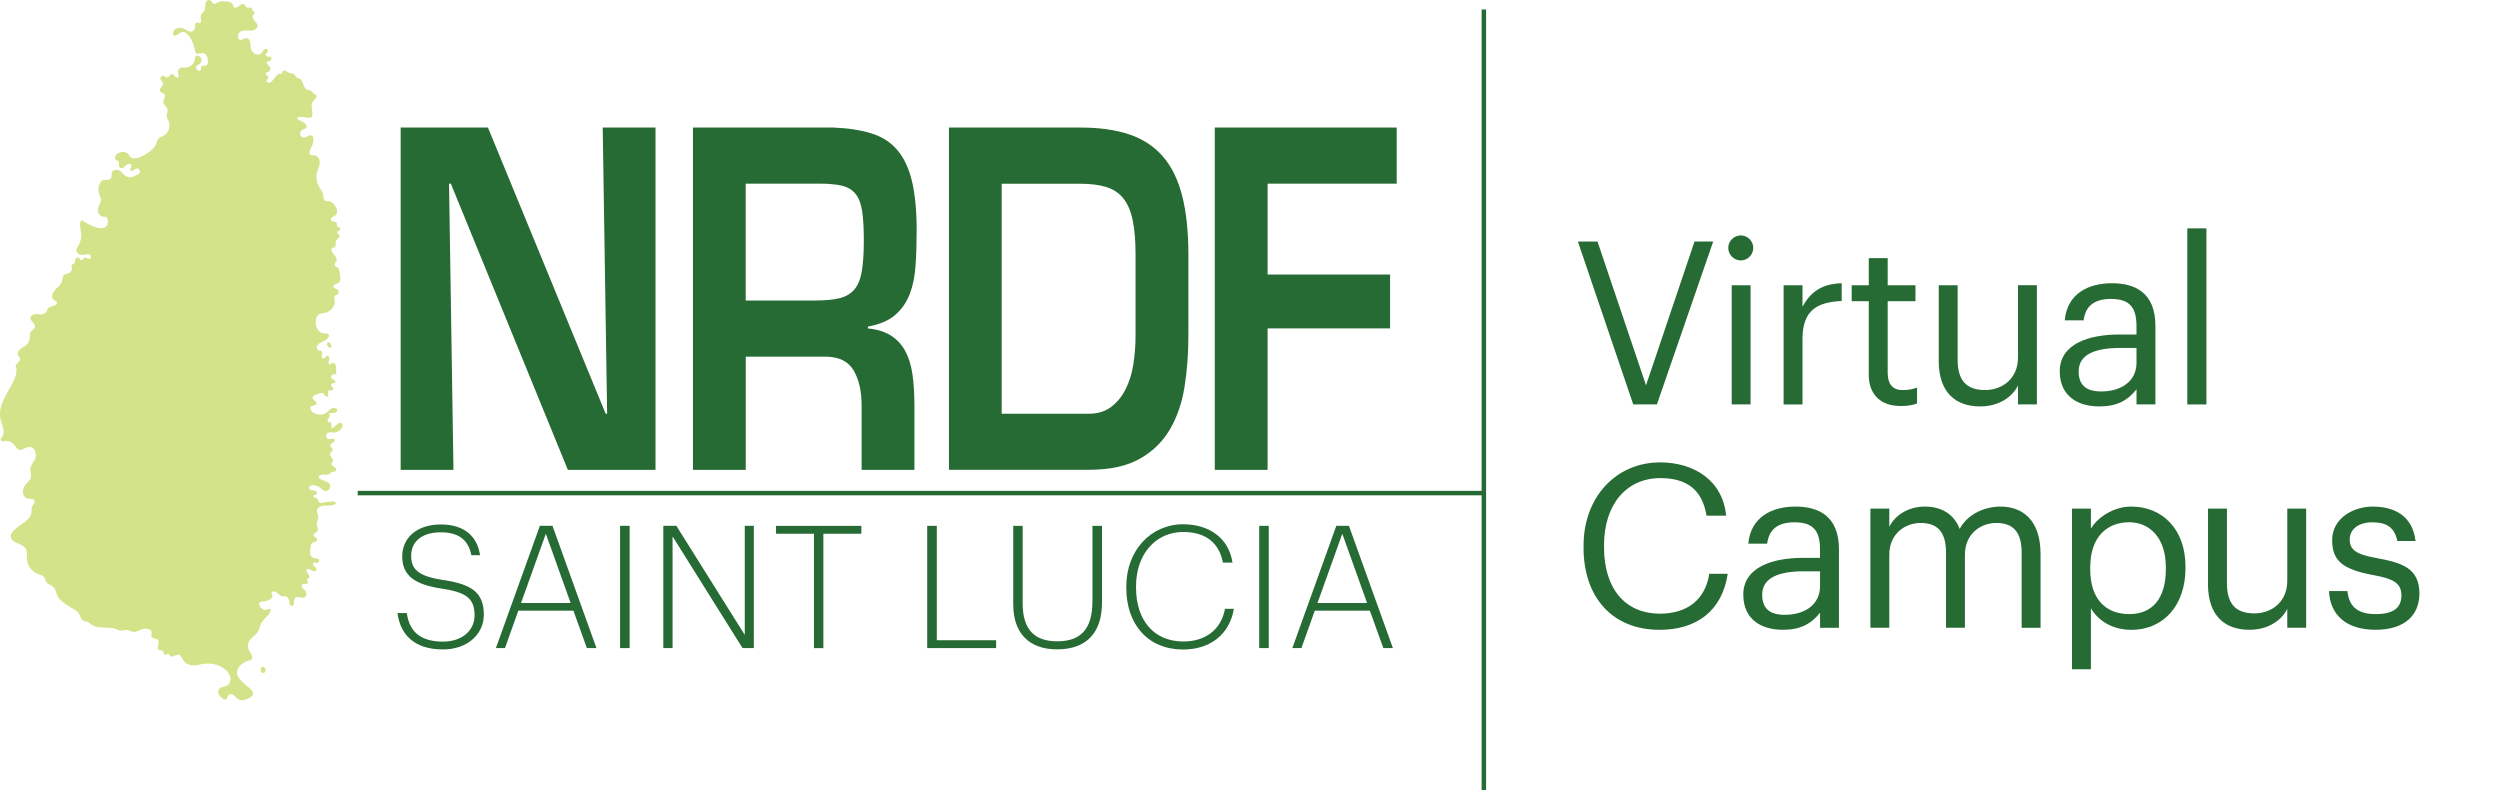 <svg xmlns="http://www.w3.org/2000/svg" id="Layer_1" viewBox="0 0 559.64 176.9"><defs><style>.cls-1,.cls-2{fill:#d3e389;}.cls-3{fill:#266a34;}.cls-2{stroke:#266a34;stroke-miterlimit:10;}</style></defs><path class="cls-3" d="m134.92,28.55h11.82v76.63h-19.62l-26.19-64.06h-.41l.99,64.06h-11.82V28.55h19.54l26.35,64.06h.33l-.99-64.06Z"></path><path class="cls-3" d="m166.94,79.84v25.34h-11.82V28.55h31.44c3.34.14,6.2.58,8.58,1.33,2.38.75,4.31,2.01,5.79,3.78,1.48,1.77,2.56,4.1,3.24,7,.68,2.9,1.03,6.52,1.03,10.88,0,2.86-.08,5.5-.25,7.92-.16,2.42-.6,4.55-1.31,6.39-.71,1.84-1.79,3.39-3.24,4.65-1.45,1.26-3.49,2.13-6.12,2.61v.41c2.08.2,3.79.73,5.13,1.58,1.34.85,2.41,1.99,3.2,3.42.79,1.43,1.34,3.17,1.64,5.21.3,2.04.45,4.43.45,7.15v14.3h-11.82v-14.3c0-3.27-.59-5.91-1.77-7.92-1.18-2.01-3.19-3.05-6.03-3.12h-18.14Zm15.6-12.57c2.19,0,3.98-.17,5.38-.51,1.4-.34,2.5-.99,3.32-1.94.82-.95,1.38-2.31,1.68-4.09.3-1.77.45-4.05.45-6.85s-.12-4.92-.37-6.59c-.25-1.67-.74-2.96-1.48-3.88-.74-.92-1.75-1.53-3.04-1.84-1.29-.31-3-.46-5.13-.46h-16.42v26.16h15.6Z"></path><path class="cls-3" d="m212.42,28.55h29.39c4.27,0,7.92.51,10.96,1.53,3.04,1.02,5.54,2.66,7.51,4.9,1.97,2.25,3.42,5.19,4.35,8.84.93,3.64,1.4,8.06,1.4,13.23v18.08c0,4.02-.29,7.83-.86,11.44-.57,3.61-1.67,6.79-3.28,9.55-1.61,2.76-3.87,4.96-6.77,6.59-2.9,1.63-6.68,2.45-11.33,2.45h-31.36V28.55Zm31.36,64.06c1.97,0,3.62-.51,4.97-1.53,1.34-1.02,2.42-2.35,3.24-3.98.82-1.63,1.4-3.49,1.72-5.57.33-2.08.49-4.21.49-6.39v-18.08c0-3.2-.22-5.82-.66-7.87-.44-2.04-1.15-3.66-2.13-4.85-.98-1.19-2.27-2.03-3.86-2.5-1.59-.48-3.5-.71-5.75-.71h-17.57v51.49h19.54Z"></path><path class="cls-3" d="m283.76,61.45h27.42v12.06h-27.42v31.67h-11.82V28.55h40.72v12.57h-28.9v20.33Z"></path><path class="cls-3" d="m88.96,137.24h2.11c.46,3.45,2.37,6.39,8.08,6.39,4.29,0,7.08-2.49,7.08-5.86,0-3.83-1.84-5.17-7.35-6.01-5.97-.88-8.84-2.87-8.84-7.2s3.48-7.16,8.61-7.16,8.19,2.53,8.81,6.89h-1.95c-.65-3.41-2.79-5.13-6.85-5.13s-6.62,1.95-6.62,5.24c0,2.99,1.49,4.59,7.2,5.44,6.13.92,9.07,2.64,9.07,7.77,0,4.33-3.64,7.77-9.15,7.77-6.78,0-9.61-3.68-10.18-8.15Z"></path><path class="cls-3" d="m120.85,117.71h2.83l9.84,27.37h-2.14l-3.02-8.38h-12.33l-2.99,8.38h-2.03l9.84-27.37Zm-4.21,17.27h11.1l-5.55-15.5-5.55,15.5Z"></path><path class="cls-3" d="m138.81,117.71h2.14v27.37h-2.14v-27.37Z"></path><path class="cls-3" d="m148.5,117.71h2.91l15.31,24.42v-24.42h2.03v27.37h-2.53l-15.66-25v25h-2.07v-27.37Z"></path><path class="cls-3" d="m182.22,119.48h-8.5v-1.76h19.1v1.76h-8.5v25.61h-2.11v-25.61Z"></path><path class="cls-3" d="m207.57,117.71h2.14v25.61h13.28v1.76h-15.43v-27.37Z"></path><path class="cls-3" d="m226.82,135.29v-17.57h2.11v17.34c0,5.86,2.64,8.5,7.73,8.5s7.89-2.53,7.89-9v-16.84h2.14v17.15c0,6.55-3.25,10.49-10.07,10.49-6.16,0-9.8-3.52-9.8-10.07Z"></path><path class="cls-3" d="m252.13,131.57v-.31c0-8.08,5.55-13.9,12.71-13.9,5.67,0,10.22,2.95,11.06,8.58h-2.14c-.84-4.4-3.83-6.85-8.88-6.85-6.13,0-10.57,4.9-10.57,12.14v.31c0,7.39,4.06,12.06,10.57,12.06,4.94,0,8.46-2.6,9.34-7.31h1.99c-1,5.9-5.47,9.11-11.37,9.11-7.81,0-12.71-5.55-12.71-13.82Z"></path><path class="cls-3" d="m281.88,117.71h2.14v27.37h-2.14v-27.37Z"></path><path class="cls-3" d="m299.14,117.71h2.83l9.84,27.37h-2.14l-3.02-8.38h-12.33l-2.99,8.38h-2.03l9.84-27.37Zm-4.21,17.27h11.1l-5.55-15.5-5.55,15.5Z"></path><path class="cls-1" d="m47.63.67c-.23-.23-.41-.57-.73-.65-.47-.12-.86.39-.94.87-.08.48,0,.99-.2,1.42-.23.51-.83.85-.86,1.41-.02.28.11.55.14.84.03.28-.13.63-.42.63-.19,0-.34-.17-.53-.17-.24,0-.4.25-.43.49s.04.48.01.71c-.05.45-.45.84-.91.87-.49.03-.91-.3-1.34-.53-.57-.31-1.28-.46-1.88-.21-.6.25-1,1.01-.7,1.59.7.28,1.29-.71,2.05-.78.51-.05.95.33,1.27.72.75.91,1.25,2.02,1.43,3.18.05.31.09.65.34.84.44.34,1.07-.09,1.62,0,.38.07.67.39.81.74.14.35.16.74.17,1.13.01.31,0,.68-.28.85-.34.21-.89-.08-1.14.24-.18.23-.02.62-.2.86-.13.17-.41.18-.59.07-.19-.11-.3-.32-.37-.52-.04-.11-.07-.24-.05-.35.07-.3.44-.39.71-.54.38-.22.58-.7.49-1.13-.1-.43-.49-.77-.93-.81-.09,0-.19,0-.27.05-.07.05-.11.14-.14.22-.25.6-.21,1.28-.69,1.76-.45.45-1.13.67-1.76.66-.28,0-.57-.04-.84.05-.41.13-.69.58-.64,1.01.03.22.14.43.16.65.03.22-.07.49-.29.54-.22.05-.41-.15-.55-.33-.39-.5-.72-.66-1.21-.1-.22.25-.55.53-.83.35-.08-.05-.14-.14-.21-.2-.19-.17-.51-.2-.72-.05-.22.14-.32.44-.23.69.1.3.44.49.52.8.09.35-.17.69-.38.98-.22.29-.4.71-.18,1,.2.26.61.25.84.48.23.24.19.63.07.94-.11.31-.29.62-.25.95.06.6.75.96.91,1.55.12.43-.08.88-.16,1.32-.1.55.19.8.39,1.27.22.53.27,1.13.14,1.68-.19.79-.76,1.47-1.5,1.8-.25.11-.51.19-.72.36-.36.3-.46.81-.63,1.24-.48,1.21-1.64,2.01-2.78,2.64-.69.38-1.45.75-2.24.69-.31-.02-.63-.12-.84-.35-.13-.15-.21-.33-.32-.49-.44-.62-1.36-.7-2.07-.44-.37.13-.73.35-.9.7-.17.35-.1.84.24,1.03.14.08.3.1.42.2.35.31-.06.97.21,1.36.18.26.59.25.86.09.27-.16.47-.42.72-.62s.6-.34.88-.19c.22.11.33.39.25.63-.08.25-.36.47-.27.72.09.23.43.24.64.11.21-.13.37-.34.6-.43.29-.12.66-.01.83.25s.13.65-.09.87c-.17.17-.42.24-.65.34-.22.1-.41.23-.63.32-.57.24-1.27.17-1.78-.18-.36-.25-.62-.61-.93-.91-.57-.55-1.97-.76-2.13.34-.05.3.02.63-.09.91-.16.4-.64.59-1.08.59-.29,0-.6-.06-.87.07-.14.07-.25.19-.35.32-.57.73-.75,1.74-.47,2.63.17.53.49,1.03.44,1.58-.04.5-.37.92-.54,1.38-.18.47-.2,1.01.01,1.47.21.46.68.8,1.19.79.17,0,.34-.04.49.03.18.08.28.29.33.48.14.5.13,1.08-.18,1.49-.53.7-1.59.61-2.43.34-.95-.3-1.86-.74-2.69-1.3-1.4-.94-.66,2.19-.61,2.69.09.94-.13,1.9-.61,2.71-.2.34-.46.68-.45,1.08.01.37.29.7.62.86s.73.17,1.1.11c.39-.06.79-.2,1.15-.06.37.13.56.71.22.9-.41.23-.95-.39-1.34-.13-.24.16-.33.6-.61.52-.38-.11-.5-.72-.99-.62-.6.12-.32.81-.55,1.17-.18.29-.65.37-.69.71-.02.12.03.23.06.35.14.59-.28,1.25-.87,1.38-.17.04-.34.04-.5.09-.73.23-.66.99-.81,1.58-.2.78-.87,1.28-1.42,1.82-.57.56-1.07,1.42-.68,2.13.08.14.19.26.33.33.16.08.35.1.48.21.33.28.01.84-.39,1.01-.4.16-.87.15-1.22.41-.44.33-.52.97-.95,1.31-.79.63-1.91-.14-2.73.37-1.41.88.42,1.62.52,2.49.07.62-.78.9-1.05,1.46-.16.34-.08.74-.1,1.11-.02.63-.31,1.25-.79,1.67-.42.36-.96.57-1.38.93-.42.36-.72.99-.43,1.47.12.2.33.34.4.56.14.43-.28.81-.6,1.13-.32.31-.56.92-.18,1.16.12,2.02-1.23,3.8-2.18,5.58-.95,1.78-1.86,3.78-1.43,5.76.15.71.47,1.38.63,2.09.16.71.12,1.53-.37,2.07-.09.11-.21.21-.23.35-.05.24.21.45.46.47s.49-.07.73-.1c.92-.11,1.72.63,2.26,1.38.16.23.33.47.59.59.61.27,1.23-.32,1.87-.52,1.73-.54,2.42,1.59,1.73,2.81-.34.6-.85,1.15-.94,1.84-.09.69.26,1.4.08,2.08-.15.55-.61.94-.99,1.36-.46.52-.82,1.19-.81,1.89.02.7.5,1.41,1.2,1.52.5.07,1.16-.09,1.39.36.23.44-.27.88-.48,1.33-.23.5-.1,1.09-.21,1.63-.19.96-1.08,1.58-1.86,2.17-1.03.77-3.81,2.38-2.31,3.82.43.41,1,.62,1.55.86.54.24,1.1.55,1.39,1.06.37.67.2,1.5.25,2.27.09,1.43,1.06,2.76,2.38,3.29.59.24,1.32.39,1.61.96.12.24.14.53.26.77.31.61,1.13.74,1.63,1.2.48.43.63,1.11.83,1.72.53,1.64,2.81,2.6,4.17,3.53.24.17.49.34.67.58.4.53.43,1.34,1,1.69.32.2.72.19,1.07.34.3.13.54.38.8.58,1.54,1.14,3.8.33,5.58,1.04.32.13.63.31.98.33.41.03.81-.17,1.22-.17.59,0,1.11.4,1.7.44.74.05,1.4-.48,2.12-.65.42-.1.86-.07,1.27.07.32.11.65.36.65.7,0,.6-.4,1.09.48,1.32.33.08.7.11.92.37.27.33.12.82.01,1.23-.1.42-.05.99.36,1.09.2.05.42-.03.6.07.32.18.21.79.56.91.29.1.61-.26.89-.13.21.1.24.41.44.53.13.08.29.05.44,0,.54-.18,1.12-.62,1.61-.32.27.16.38.49.51.77.78,1.62,2.45,1.75,3.98,1.35,1.89-.49,4.03-.18,5.56,1.03.59.46,1.1,1.08,1.24,1.82.15.74-.16,1.59-.83,1.92-.43.21-.96.19-1.37.45-.47.3-.65.98-.4,1.48.18.36,1.02,1.14,1.42,1.15.12,0,.24-.03.32-.12.05-.06.08-.14.1-.22.13-.39.36-.82.76-.9.24-.05.49.05.68.19.47.35.79.87,1.36,1.1.64.25,1.36-.03,1.99-.31.43-.19.91-.45,1.03-.91.16-.64-.46-1.17-.98-1.57-.63-.48-1.21-1.02-1.75-1.6-.3-.32-.58-.67-.74-1.08-.57-1.54,1.2-3.07,2.58-3.32.15-.03.31-.05.45-.13.29-.18.35-.6.23-.93-.11-.33-.34-.6-.51-.9-.53-.95-.61-1.93.16-2.78.52-.58,1.21-1,1.62-1.66.39-.63.49-1.4.85-2.05.53-.95,1.9-1.74,2.06-2.84.01-.08.01-.18-.05-.24-.04-.04-.11-.05-.17-.05-.22,0-.43.09-.63.17-1.27.52-2.42-1.77-1.21-1.75.61,0,2.61-.44,2.44-1.33-.05-.26-.28-.51-.17-.75.05-.12.17-.19.3-.23.8-.21,1.31,1,2.14,1.09.22.02.44-.04.66,0,.56.09.83.75.88,1.32.03.33.09.76.41.84.36.09.61-.36.63-.72.02-.37-.05-.78.19-1.06.51-.58,1.54.21,2.22-.17.52-.29.45-1.11.04-1.54-.2-.21-.45-.36-.61-.6s-.19-.61.05-.77c.36-.25,1.07.13,1.2-.29.11-.33-.38-.76-.1-.96.07-.05.17-.05.25-.08.36-.14.2-.69-.06-.98-.26-.29-.57-.69-.34-1,.32-.25.77,0,1.12.21.35.21.92.28,1.05-.1.07-.22-.07-.45-.24-.61-.17-.16-.37-.3-.47-.51s-.02-.53.21-.56c.12-.02.23.04.34.08.35.11.82-.15.77-.51-.04-.27-.32-.43-.58-.48-.26-.05-.54-.04-.79-.14-.44-.19-.65-.7-.67-1.18-.02-.48.12-.95.16-1.42.01-.18.02-.36.11-.51.15-.25.48-.32.76-.41s.59-.31.55-.6c-.05-.41-.71-.5-.77-.9-.08-.53.73-.62.9-1.02.22-.54-.36-1.07-.19-1.72.12-.47.36-.92.32-1.41-.04-.5-.36-.97-.28-1.46.09-.54.63-.89,1.16-1s1.09-.02,1.63-.04c.3-.01,2.16-.34,1.16-.85-.21-.11-.46-.09-.7-.08-.58.04-1.16.09-1.72.22-.44.11-.83.24-1.14-.12-.25-.29-.07-.72-.58-.9-.28-.1-.73-.14-.68-.43.05-.3.54-.2.76-.41.2-.19.05-.56-.2-.7-.25-.13-.55-.12-.82-.16-.28-.04-.58-.19-.64-.47-.08-.41.45-.68.87-.68.54,0,1.07.18,1.5.5.38.29.7.69,1.16.8.71.16,1.43-.66,1.17-1.34-.31-.82-1.43-.88-2.17-1.35-.17-.11-.34-.28-.35-.48-.01-.42.57-.54.98-.51.47.03,1.04.11,1.47-.17.22-.15.25-.33.5-.43.3-.12.73.08.91-.31.13-.27-.09-.58-.33-.76-.2-.14-.62-.32-.68-.59-.06-.31.39-.63.3-1.02-.1-.48-.72-.81-.64-1.29.07-.43.69-.71.57-1.13-.08-.28-.46-.4-.53-.69-.07-.31.26-.54.54-.7s.58-.46.43-.74c-.1-.19-.35-.23-.56-.2-.21.03-.41.12-.62.12-.37,0-.71-.33-.73-.7-.02-.37.25-.73.61-.83.3-.08.62.01.94.04.73.05,1.47-.3,1.9-.89.16-.22.28-.5.24-.77s-.27-.53-.55-.52c-.19,0-.35.13-.5.25l-1.05.85c-.59.48-.27-.82-.5-1.19-.02-.03-.04-.06-.07-.07-.28-.13-.45.29-.66-.15-.11-.22.11-.59.23-.76.21-.3.37-.8.04-.96.24-.16.54-.16.83-.17.29,0,.59-.02.82-.19.23-.17.33-.55.12-.74-.07-.07-.17-.1-.27-.13-1.01-.26-1.34.41-1.97.93-.7.59-1.92.58-2.71.21-.45-.21-.87-.59-.96-1.08-.02-.1-.02-.2.01-.3.19-.52,1.21-.23,1.37-.76.16-.52-.77-.75-.86-1.28-.08-.45.45-.73.89-.86.25-.07.51-.15.76-.22.18-.05.38-.1.56-.03.24.09.36.34.51.54.15.2.43.37.64.23.37-.25-.11-.9.16-1.25.22-.28,1.25.07,1.06-.6-.08-.27-.43-.4-.47-.68-.04-.36.45-.5.82-.51.28-.08.16-.53-.09-.68s-.59-.21-.72-.46c-.18-.36.23-.77.63-.8.17-.01.36,0,.47-.13.07-.09.07-.21.06-.32-.01-.33-.03-.66-.04-.99-.01-.29-.03-.6-.18-.84-.15-.25-.5-.4-.75-.25-.15.09-.25.28-.42.3-.19.02-.35-.18-.35-.38,0-.19.08-.38.14-.56.07-.22.1-.47-.01-.68-.11-.21-.38-.34-.58-.22-.17.1-.23.31-.38.43-.21.17-.58.08-.68-.17-.17-.43.35-.99.03-1.32-.18-.18-.48-.12-.72-.21-.36-.14-.5-.62-.36-.98s.47-.61.81-.79.72-.3,1.04-.51c.35-.23,1.28-1.05.56-1.42-.27-.13-.58-.09-.88-.12-.69-.07-1.28-.57-1.57-1.2-.29-.62-.31-1.35-.17-2.02.06-.3.16-.6.36-.82.46-.51,1.26-.45,1.92-.63,1-.29,2.04-1.54,1.88-2.62-.07-.42-.24-.97.13-1.2.11-.07.24-.08.36-.13.41-.17.54-.79.22-1.11-.17-.17-.42-.24-.63-.35-.21-.11-.42-.33-.37-.57.07-.37.6-.38.94-.53,1.04-.47.46-2.17.35-2.98-.09-.67-.32-.47-.71-.77-.34-.26-.37-.36-.26-.73.12-.38.5-.5.42-.97-.11-.66-.91-1.16-1.13-1.82-.08-.25-.09-.6.16-.71.11-.05.24-.02.36-.05.27-.07.38-.41.38-.69,0-.28-.06-.58.06-.84.17-.37.8-.59.79-1.04,0-.36-.71-.54-.45-.98.16-.27.91-.3.55-.81-.15-.22-.52-.23-.65-.47-.1-.2.02-.45-.06-.66-.18-.49-1.13-.22-1.31-.71-.08-.23.08-.48.28-.61.2-.13.44-.2.64-.34.43-.31.56-.92.4-1.42-.24-.78-1.07-1.86-1.98-1.83-.13,0-.26.04-.39.01-.3-.05-.49-.34-.57-.63-.07-.29-.05-.6-.12-.89-.12-.58-.54-1.04-.84-1.54-.71-1.17-.85-2.68-.36-3.96.29-.76.59-1.38.35-2.23-.15-.51-.57-.98-1.1-1.01-.24-.01-.49.07-.72-.02-.31-.12-.44-.5-.39-.82s.24-.61.39-.89c.37-.66.62-1.44.45-2.17-.04-.17-.11-.34-.24-.45-.25-.21-.63-.12-.92.02-.29.14-.57.35-.89.36-.39.02-.76-.27-.86-.65-.1-.38.07-.8.39-1.03.22-.16.5-.22.72-.37.23-.15.41-.44.29-.68-.34-.53-.87-.93-1.47-1.11-.16-.05-.33-.09-.46-.2s-.18-.33-.06-.45c.06-.06.14-.08.23-.09.55-.1,1.13-.07,1.66.08.53.15.78,0,1.3-.08.45-1.14-.51-2.62.26-3.57.19-.24.47-.4.65-.64.18-.24.24-.64,0-.82-.14-.1-.32-.1-.46-.2-.14-.1-.2-.28-.31-.41-.31-.38-.91-.33-1.33-.58-.82-.49-.68-1.89-1.51-2.37-.25-.14-.56-.18-.77-.37-.23-.19-.32-.52-.56-.69-.29-.2-.68-.12-1.01-.24-.27-.09-.49-.31-.75-.43-.26-.13-.63-.14-.78.11-.11.19-.11.5-.33.52-.06,0-.13-.02-.19-.03-.34-.07-.65.22-.88.48-.39.44-1.15,1.78-1.86,1.53-.21-.07-.37-.32-.3-.53.07-.22.35-.34.39-.57.04-.24-.19-.42-.36-.58-.18-.16-.34-.45-.17-.62.56.14,1.15-.52.93-1.06-.2-.5-.89-.83-.76-1.35.33-.03.68-.08.91-.31.23-.23.23-.71-.08-.82-.27.04-.55.08-.79-.05-.24-.12-.38-.47-.19-.67.07-.07.16-.11.24-.17.33-.26.06-.9-.35-.85-.42.05-.57.57-.85.89-.39.44-1.11.49-1.61.2-.51-.3-.81-.87-.89-1.46-.05-.4-.02-.82-.12-1.21s-.39-.78-.8-.81c-.59-.04-1.2.68-1.66.31-.2-.16-.23-.46-.23-.72,0-.19.02-.37.09-.55.21-.53.85-.75,1.42-.77.57-.02,1.14.11,1.7.02s1.14-.52,1.12-1.09c-.01-.45-.37-.79-.66-1.13-.29-.34-.53-.83-.3-1.21.11-.18.32-.32.32-.53,0-.31-.44-.44-.53-.74-.03-.1-.02-.2-.07-.29-.17-.32-.67-.02-1.02-.11-.37-.1-.46-.62-.81-.79-.39-.18-.8.17-1.12.45s-.87.5-1.12.15c-.1-.14-.1-.32-.16-.48-.2-.57-.94-.71-1.54-.75-.54-.03-1.11-.06-1.63.1-.5.15-.91.78-1.4.29Z"></path><path class="cls-1" d="m58.56,150.51c.15.16.42.22.6.09.08-.05.13-.13.17-.21.18-.33.15-.81-.16-1.02-.72-.48-1.1.65-.61,1.14Z"></path><path class="cls-1" d="m73.62,76.58c.23.16.41.38.51.64.05.13.08.28.04.42-.04.14-.16.26-.3.27-.17,0-.3-.15-.41-.29-.11-.15-.23-.31-.26-.5-.03-.19.07-.41.25-.45.09-.02.07-.09.16-.09Z"></path><line class="cls-2" x1="332.17" y1="2.12" x2="332.17" y2="176.9"></line><line class="cls-2" x1="80.08" y1="110.38" x2="332.17" y2="110.38"></line><path class="cls-3" d="m353.22,54.07h4.39l10.86,32.18,10.86-32.18h4.18l-12.6,36.46h-5.3l-12.39-36.46Z"></path><path class="cls-3" d="m386.88,55.5c0-1.53,1.27-2.8,2.8-2.8s2.8,1.27,2.8,2.8-1.27,2.8-2.8,2.8-2.8-1.28-2.8-2.8Zm.77,8.36h4.23v26.67h-4.23v-26.67Z"></path><path class="cls-3" d="m399.27,63.86h4.23v4.79c1.68-3.01,3.98-5.1,8.77-5.25v3.98c-5.35.25-8.77,1.94-8.77,8.52v14.64h-4.23v-26.67Z"></path><path class="cls-3" d="m418.34,83.85v-16.42h-3.83v-3.57h3.83v-6.07h4.23v6.07h6.22v3.57h-6.22v16.01c0,2.6,1.17,3.88,3.31,3.88,1.33,0,2.35-.2,3.26-.56v3.57c-.87.31-1.89.56-3.62.56-4.84,0-7.19-2.86-7.19-7.04Z"></path><path class="cls-3" d="m434,80.74v-16.88h4.23v16.67c0,4.69,1.99,6.78,6.17,6.78,3.77,0,7.34-2.5,7.34-7.29v-16.17h4.23v26.67h-4.23v-4.23c-1.22,2.5-4.18,4.69-8.47,4.69-5.3,0-9.28-2.91-9.28-10.25Z"></path><path class="cls-3" d="m461.08,83.14c0-6.17,6.53-8.26,13.36-8.26h3.82v-1.94c0-4.23-1.63-6.02-5.71-6.02-3.67,0-5.71,1.53-6.12,4.79h-4.23c.56-6.07,5.41-8.31,10.56-8.31s9.74,2.09,9.74,9.54v17.59h-4.23v-3.37c-1.99,2.5-4.39,3.82-8.31,3.82-4.95,0-8.87-2.4-8.87-7.85Zm17.19-1.94v-3.31h-3.67c-5.35,0-9.28,1.33-9.28,5.25,0,2.75,1.33,4.49,5.05,4.49,4.49,0,7.9-2.29,7.9-6.43Z"></path><path class="cls-3" d="m489.64,51.12h4.28v39.42h-4.28v-39.42Z"></path><path class="cls-3" d="m354.49,122.53v-.41c0-10.81,7.24-18.61,17.13-18.61,7.6,0,14.02,4.03,14.79,11.93h-4.39c-.92-5.56-4.13-8.41-10.35-8.41-7.55,0-12.6,5.86-12.6,15.04v.41c0,9.28,4.69,14.89,12.54,14.89,5.97,0,10.1-3.01,11.02-8.92h4.13c-1.27,8.41-7.09,12.54-15.25,12.54-10.56,0-17.03-7.24-17.03-18.46Z"></path><path class="cls-3" d="m390.24,133.14c0-6.17,6.53-8.26,13.36-8.26h3.82v-1.94c0-4.23-1.63-6.02-5.71-6.02-3.67,0-5.71,1.53-6.12,4.79h-4.23c.56-6.07,5.41-8.31,10.56-8.31s9.74,2.09,9.74,9.54v17.59h-4.23v-3.37c-1.99,2.5-4.39,3.82-8.31,3.82-4.95,0-8.87-2.4-8.87-7.85Zm17.19-1.94v-3.31h-3.67c-5.35,0-9.28,1.33-9.28,5.25,0,2.75,1.33,4.49,5.05,4.49,4.49,0,7.9-2.29,7.9-6.43Z"></path><path class="cls-3" d="m418.7,113.86h4.23v4.08c1.22-2.5,4.13-4.54,7.96-4.54,3.42,0,6.42,1.43,7.8,5,1.84-3.47,5.81-5,9.13-5,4.79,0,8.97,2.86,8.97,10.61v16.52h-4.23v-16.83c0-4.69-1.99-6.63-5.66-6.63-3.47,0-7.04,2.35-7.04,7.14v16.32h-4.23v-16.83c0-4.69-1.99-6.63-5.66-6.63-3.47,0-7.04,2.35-7.04,7.14v16.32h-4.23v-26.67Z"></path><path class="cls-3" d="m463.83,113.86h4.23v4.49c1.53-2.6,5.15-4.95,9.03-4.95,6.99,0,12.14,5.1,12.14,13.41v.41c0,8.16-4.79,13.77-12.14,13.77-4.39,0-7.5-2.19-9.03-4.84v13.67h-4.23v-35.95Zm21.01,13.56v-.41c0-6.73-3.72-10.1-8.21-10.1-4.95,0-8.72,3.26-8.72,10.1v.41c0,6.83,3.57,10.05,8.77,10.05s8.16-3.57,8.16-10.05Z"></path><path class="cls-3" d="m494.28,130.74v-16.88h4.23v16.67c0,4.69,1.99,6.78,6.17,6.78,3.77,0,7.34-2.5,7.34-7.29v-16.17h4.23v26.67h-4.23v-4.23c-1.22,2.5-4.18,4.69-8.47,4.69-5.3,0-9.28-2.91-9.28-10.25Z"></path><path class="cls-3" d="m521.36,132.32h4.13c.31,3.16,1.99,5.15,6.27,5.15,4.03,0,5.81-1.38,5.81-4.23s-2.09-3.72-6.22-4.49c-6.94-1.27-9.28-3.21-9.28-7.85,0-4.95,4.84-7.5,9.03-7.5,4.79,0,8.92,1.94,9.64,7.7h-4.08c-.61-2.91-2.24-4.18-5.61-4.18-3.06,0-5.05,1.53-5.05,3.82s1.33,3.37,6.22,4.23c5.51,1.02,9.38,2.24,9.38,7.9,0,4.84-3.31,8.11-9.79,8.11s-10.2-3.21-10.45-8.67Z"></path></svg>